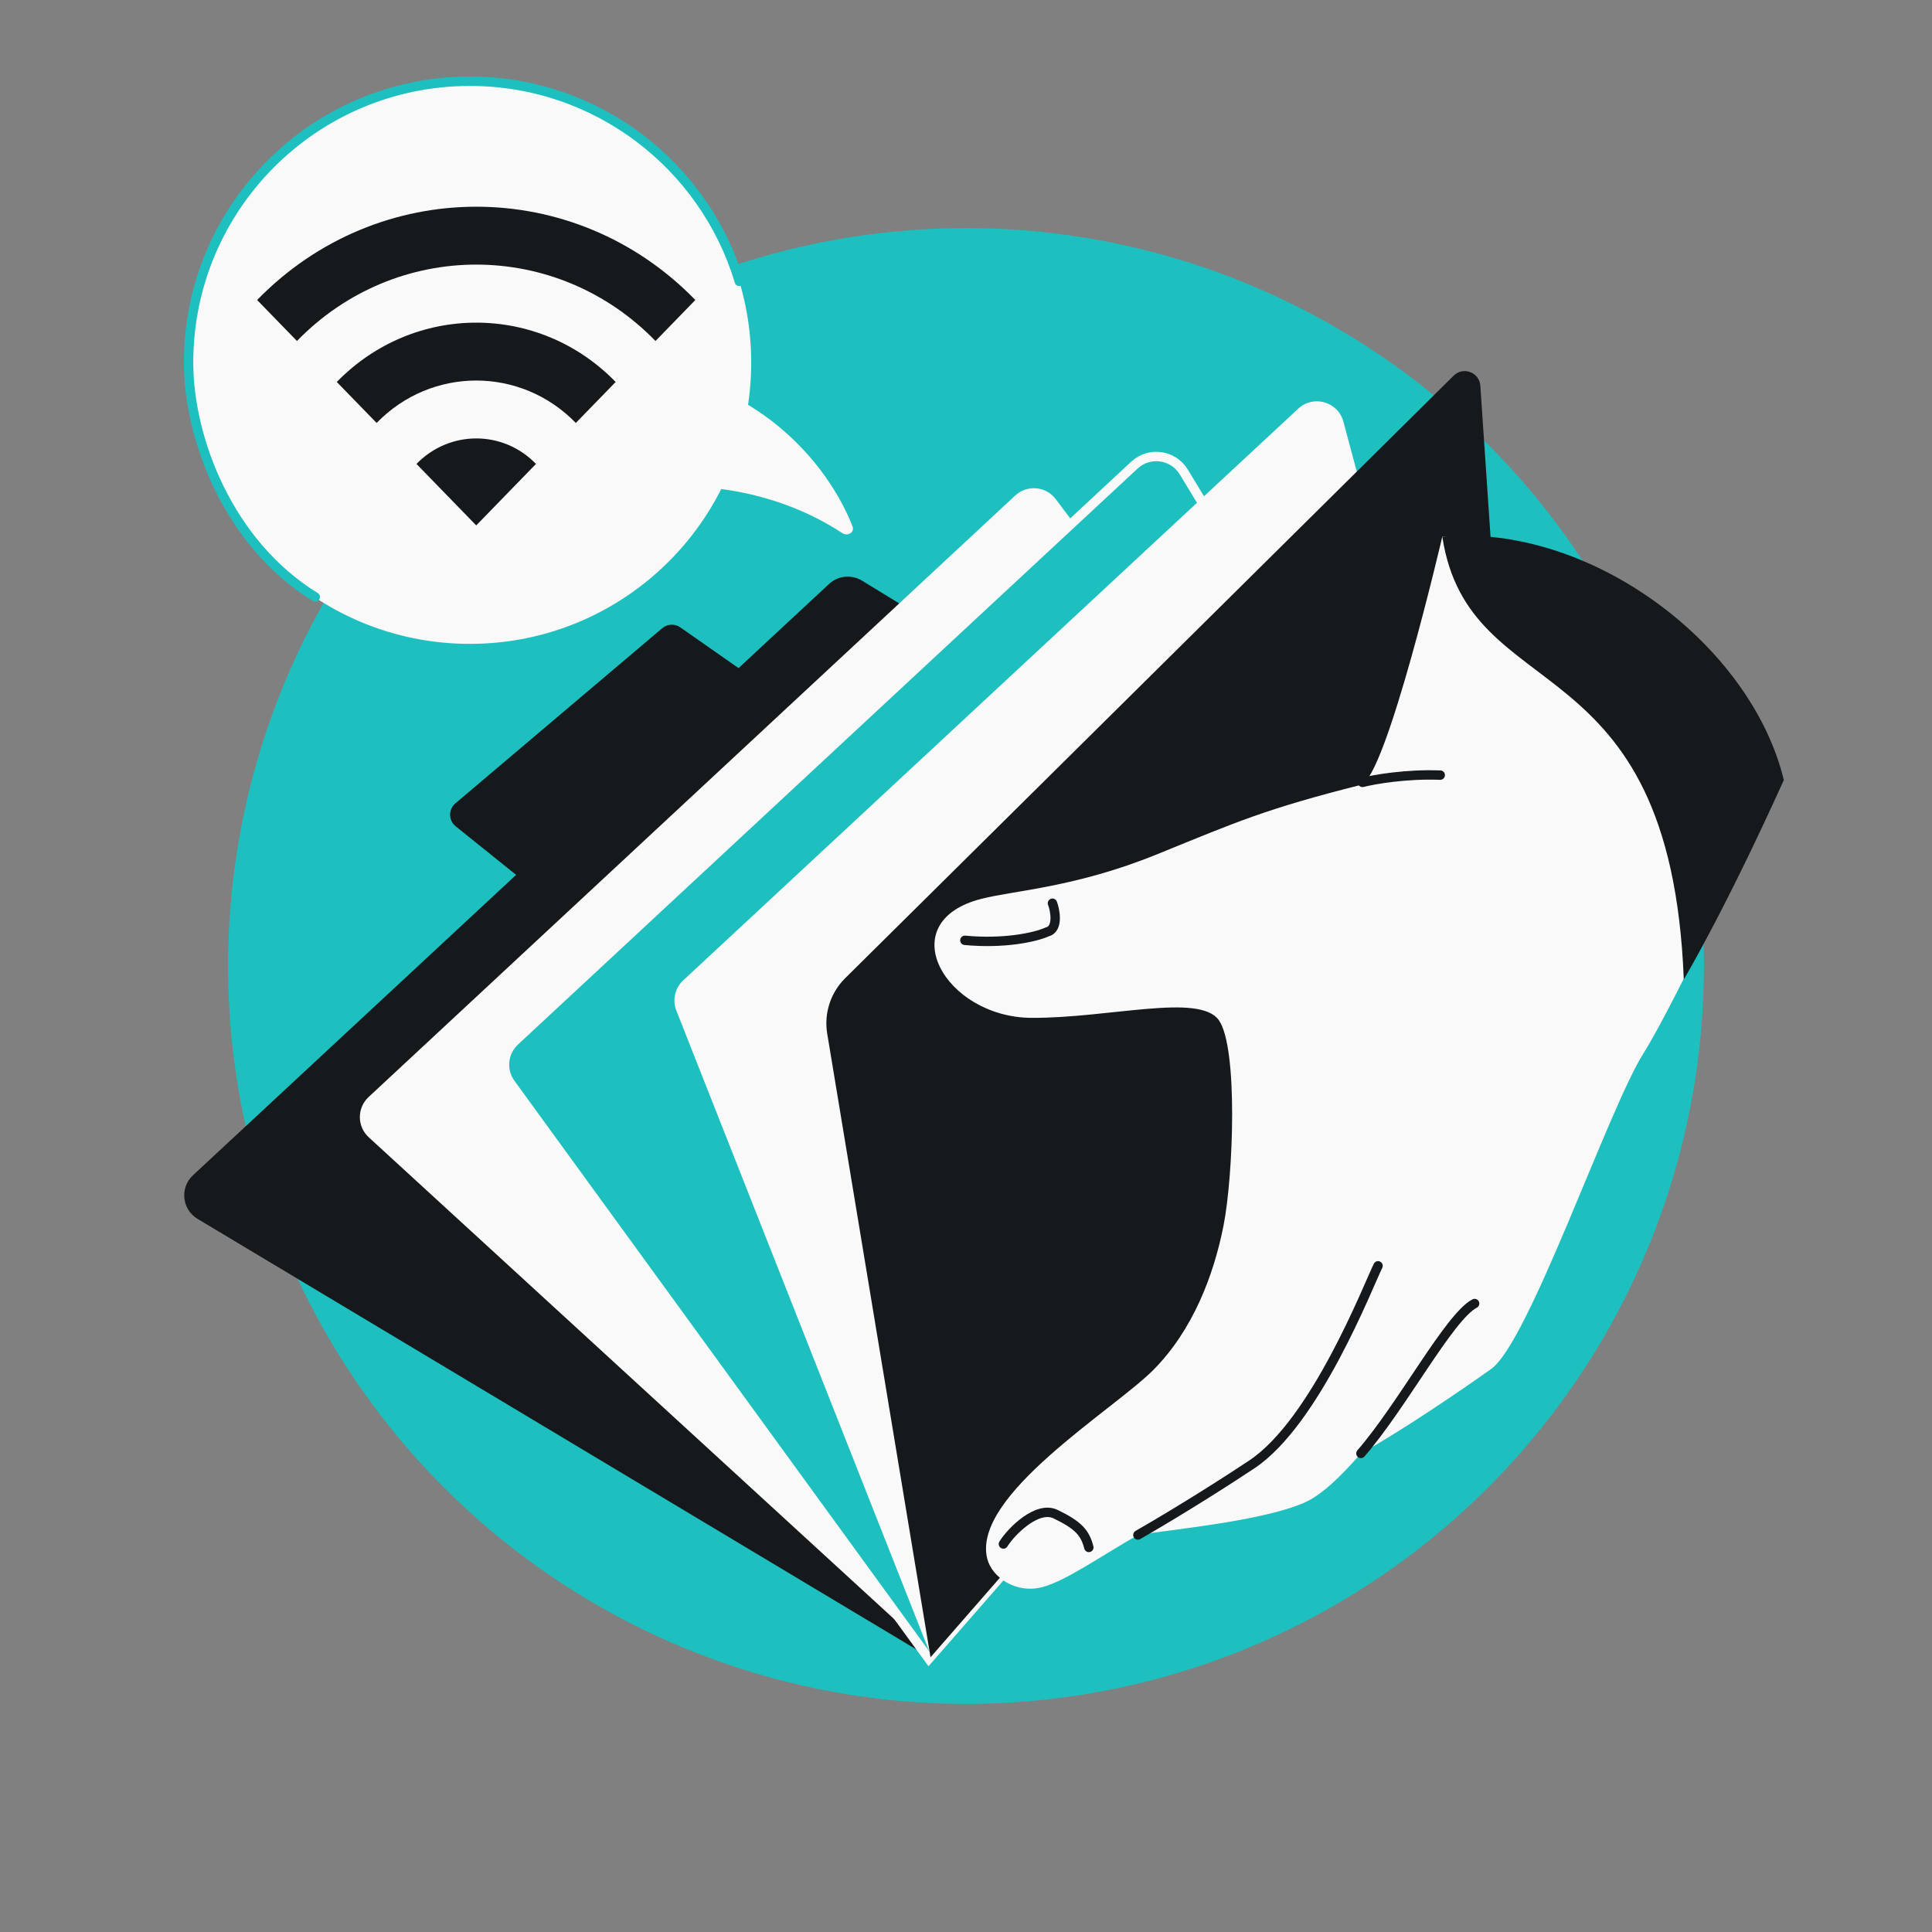 <svg width="144" height="144" viewBox="0 0 144 144" fill="none" xmlns="http://www.w3.org/2000/svg">
<rect x="0" y="0" width="144" height="144" fill="#808080" stroke="none"/>
<circle cx="72" cy="72" r="55" fill="#1EBFBF"/>
<path d="M104.164 45.703C106.037 44.896 107.883 43.467 107.883 43.467" stroke="#F9F9F9" stroke-width="0.562" stroke-linecap="round"/>
<path d="M59.358 52.814L50.709 46.761C50.297 46.473 49.743 46.498 49.359 46.823L33.94 59.879C33.409 60.329 33.42 61.151 33.962 61.587L43.562 69.298C44.006 69.654 44.646 69.617 45.045 69.212L59.513 54.497C59.993 54.009 59.919 53.207 59.358 52.814Z" fill="#16191C"/>
<path d="M14.724 90.847L69.386 123.592L105.558 82.039C109.568 77.432 108.473 70.326 103.263 67.139L64.251 43.279C63.468 42.801 62.464 42.902 61.792 43.526L14.383 87.597C13.386 88.523 13.556 90.147 14.724 90.847Z" fill="#16191C"/>
<path d="M27.485 84.768L69.256 123.072L108.518 76.885L78.691 37.205C77.962 36.235 76.553 36.11 75.665 36.936L27.474 81.765C26.601 82.577 26.605 83.962 27.485 84.768Z" fill="#F9F9F9"/>
<path d="M69.519 123.302L69.231 123.632L68.972 123.277L38.06 80.762C37.348 79.782 37.479 78.425 38.366 77.601L84.554 34.666C85.665 33.634 87.444 33.881 88.231 35.178L111.967 74.304L112.1 74.523L111.932 74.716L69.519 123.302Z" fill="#1EBFBF" stroke="#F9F9F9" stroke-width="0.7"/>
<path d="M50.41 75.321L69.256 123.072L111.669 74.486L100.129 31.427C99.73 29.939 97.891 29.411 96.763 30.459L50.919 73.074C50.303 73.647 50.101 74.539 50.41 75.321Z" fill="#F9F9F9"/>
<path d="M61.656 77.044L69.356 123.523L112.043 74.576C112.867 73.632 113.282 72.399 113.198 71.149L110.336 28.75C110.268 27.752 109.059 27.294 108.349 27.998L62.994 72.91C61.904 73.99 61.405 75.531 61.656 77.044Z" fill="#16191C"/>
<path d="M86.23 63.678C92.279 61.219 94.275 60.314 101.435 58.5C103.302 58.027 107.5 40 107.5 40C113.5 39.5 127.5 46 131.5 60.5C131.5 60.5 124.915 74.673 122.5 78.5C119.855 82.692 113.971 100.019 111.145 102.033C108.884 103.644 104.469 106.652 101.435 108.328C99.948 110.042 98.479 111.461 97.18 112.017C93.969 113.391 87.422 113.982 84.812 114.409C81.882 116.093 79.387 117.863 77.644 118.305C75.728 118.79 73.938 117.576 73.585 116.182C72.394 111.48 83.006 105.085 85.959 102.112C88.913 99.14 90.469 95.039 91.198 91.333C91.927 87.627 92.289 78.083 90.845 76.039C89.4 73.996 82.719 75.886 76.9 75.865C70.407 75.842 66.376 68.709 73.168 66.988C75.606 66.37 80.181 66.138 86.23 63.678Z" fill="#F9F9F9"/>
<path d="M107.5 40C109.5 53 124.5 47.5 125.5 73C125.5 73 128.5 68 132.957 58.14C130.5 48 118.5 39 107.5 40Z" fill="#16191C"/>
<path d="M102.711 94.347C101.975 95.831 98.06 105.981 93.302 109.149C91.833 110.127 88.323 112.393 84.812 114.41M109.91 97.157C108.027 98.135 104.542 104.748 101.435 108.329M74.788 115.08C75.404 114.097 77.322 112.205 78.673 112.855C80.362 113.668 80.876 114.237 81.155 115.336M78.443 67.32C78.629 67.785 78.929 69.236 78.058 69.456C77.118 69.883 74.77 70.357 71.916 70.086M101.553 58.314C102.424 58.093 104.802 57.676 107.347 57.773" stroke="#16191C" stroke-width="0.7" stroke-linecap="round"/>
<path d="M62.771 39.728C57.834 36.49 52.346 36.102 50.073 36.347L50.948 28.058C58.454 30.274 62.204 35.792 63.541 39.232C63.714 39.678 63.185 40 62.771 39.728Z" fill="#F9F9F9"/>
<circle cx="35.023" cy="27.023" r="20.968" transform="rotate(-0.152 35.023 27.023)" fill="#F9F9F9"/>
<path d="M55.106 20.976C52.504 12.323 44.465 6.031 34.968 6.056C23.387 6.087 14.025 15.499 14.056 27.079C14.071 32.673 17 40.5 23.5 44.5" stroke="#1EBFBF" stroke-width="0.7" stroke-linecap="round"/>
<path fill-rule="evenodd" clip-rule="evenodd" d="M19.164 22.36L22.133 25.415C29.512 17.824 41.479 17.824 48.857 25.415L51.827 22.36C42.815 13.089 28.191 13.089 19.164 22.36ZM31.041 34.579L35.495 39.161L39.949 34.579C37.5 32.044 33.506 32.044 31.041 34.579ZM28.071 31.524L25.102 28.47C30.848 22.574 40.157 22.574 45.888 28.47L42.918 31.524C38.821 27.309 32.169 27.309 28.071 31.524Z" fill="#16191C"/>
</svg>
